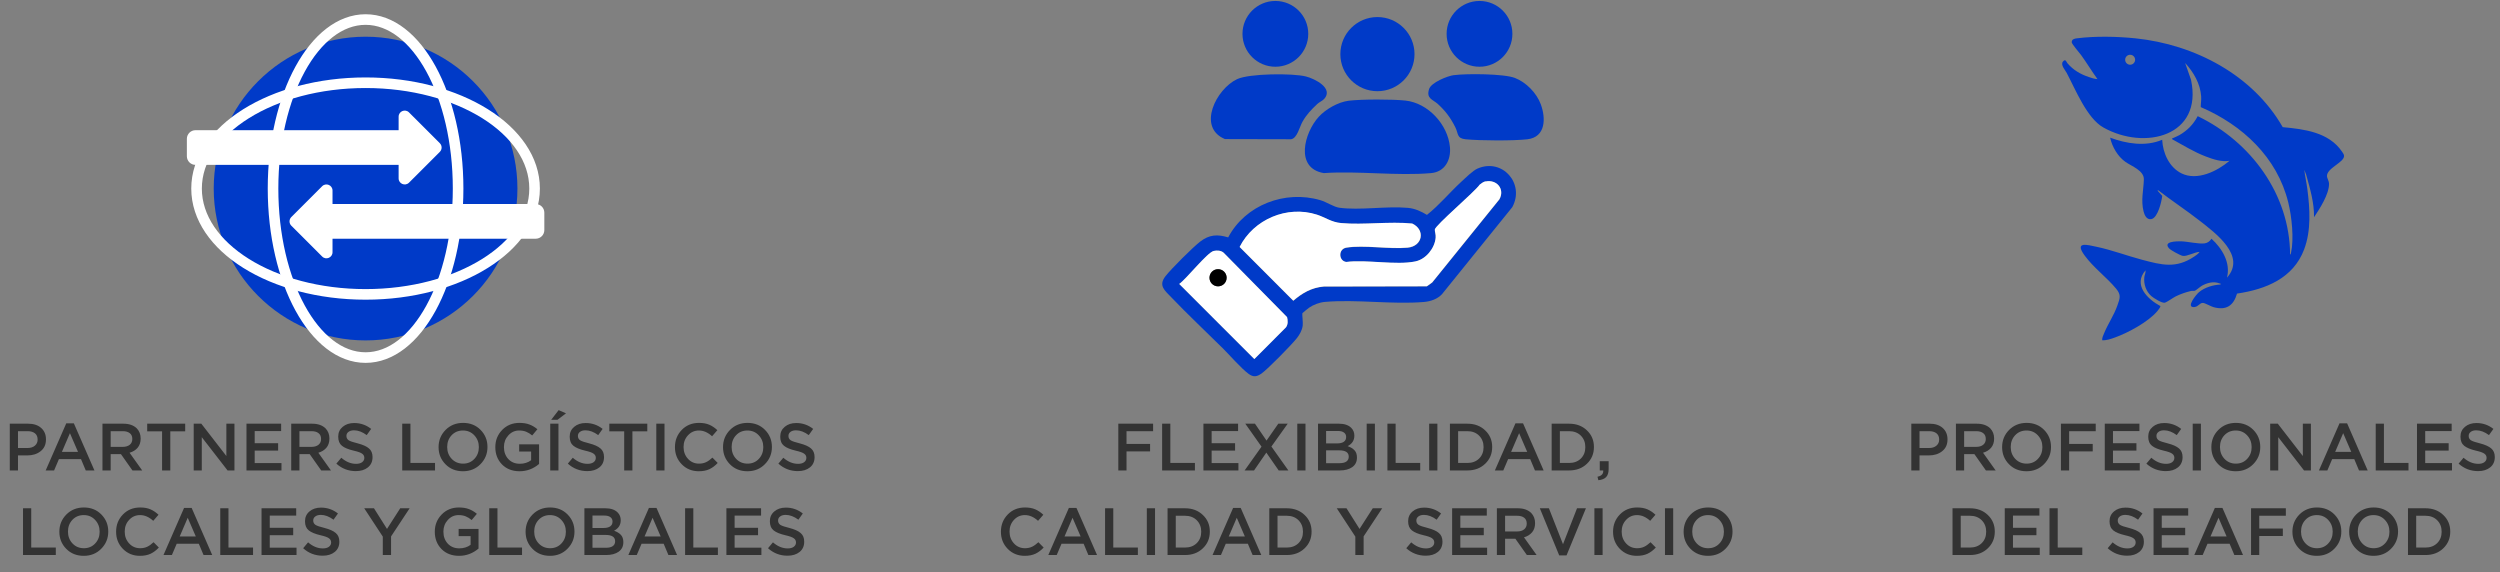 <svg width="472" height="108" viewBox="0 0 472 108" fill="none" xmlns="http://www.w3.org/2000/svg">
<rect x="0" y="0" width="472" height="108" fill="#808080" stroke="none"/>
<path d="M1.845 88.82V79.993H5.325C6.351 79.993 7.166 80.262 7.772 80.8C8.377 81.338 8.679 82.053 8.679 82.944V82.969C8.679 83.919 8.343 84.659 7.671 85.188C7.007 85.718 6.166 85.983 5.149 85.983H3.396V88.82H1.845ZM3.396 84.583H5.199C5.779 84.583 6.242 84.436 6.586 84.142C6.931 83.847 7.103 83.469 7.103 83.007V82.982C7.103 82.469 6.935 82.078 6.599 81.809C6.263 81.54 5.796 81.405 5.199 81.405H3.396V84.583ZM8.625 88.82L12.509 79.93H13.946L17.83 88.82H16.191L15.295 86.689H11.121L10.214 88.82H8.625ZM11.689 85.314H14.728L13.202 81.784L11.689 85.314ZM19.344 88.82V79.993H23.278C24.371 79.993 25.22 80.287 25.825 80.876C26.313 81.389 26.557 82.023 26.557 82.78V82.805C26.557 83.503 26.367 84.079 25.989 84.533C25.611 84.978 25.102 85.293 24.463 85.478L26.847 88.82H25.006L22.837 85.743H20.895V88.82H19.344ZM20.895 84.369H23.165C23.719 84.369 24.161 84.238 24.489 83.978C24.816 83.709 24.98 83.347 24.98 82.893V82.868C24.98 82.389 24.821 82.028 24.501 81.784C24.19 81.531 23.74 81.405 23.152 81.405H20.895V84.369ZM30.6 88.82V81.431H27.788V79.993H34.963V81.431H32.151V88.82H30.6ZM36.572 88.82V79.993H38.009L42.738 86.096V79.993H44.264V88.82H42.965L38.097 82.54V88.82H36.572ZM46.534 88.82V79.993H53.079V81.38H48.085V83.675H52.511V85.075H48.085V87.433H53.142V88.82H46.534ZM54.982 88.82V79.993H58.916C60.009 79.993 60.858 80.287 61.463 80.876C61.951 81.389 62.195 82.023 62.195 82.78V82.805C62.195 83.503 62.005 84.079 61.627 84.533C61.249 84.978 60.74 85.293 60.101 85.478L62.485 88.82H60.644L58.475 85.743H56.533V88.82H54.982ZM56.533 84.369H58.803C59.357 84.369 59.799 84.238 60.127 83.978C60.455 83.709 60.618 83.347 60.618 82.893V82.868C60.618 82.389 60.459 82.028 60.139 81.784C59.828 81.531 59.378 81.405 58.79 81.405H56.533V84.369ZM67.184 88.946C65.772 88.946 64.544 88.475 63.502 87.534L64.435 86.424C65.318 87.189 66.246 87.572 67.222 87.572C67.701 87.572 68.079 87.471 68.357 87.269C68.642 87.059 68.785 86.79 68.785 86.462V86.437C68.785 86.109 68.647 85.848 68.369 85.655C68.1 85.453 67.575 85.264 66.793 85.088C65.776 84.852 65.032 84.545 64.561 84.167C64.09 83.789 63.855 83.217 63.855 82.452V82.427C63.855 81.67 64.136 81.056 64.7 80.586C65.263 80.107 65.986 79.867 66.869 79.867C68.071 79.867 69.138 80.237 70.072 80.977L69.239 82.149C68.415 81.544 67.617 81.242 66.843 81.242C66.398 81.242 66.045 81.342 65.784 81.544C65.532 81.737 65.406 81.985 65.406 82.288V82.313C65.406 82.658 65.545 82.927 65.822 83.12C66.108 83.305 66.671 83.499 67.512 83.7C68.495 83.953 69.21 84.272 69.655 84.659C70.109 85.037 70.336 85.579 70.336 86.285V86.311C70.336 87.126 70.046 87.769 69.466 88.24C68.886 88.711 68.125 88.946 67.184 88.946ZM75.941 88.82V79.993H77.492V87.408H82.132V88.82H75.941ZM87.406 88.971C86.069 88.971 84.968 88.53 84.102 87.647C83.236 86.765 82.803 85.693 82.803 84.432V84.407C82.803 83.146 83.24 82.07 84.115 81.178C84.997 80.287 86.103 79.842 87.431 79.842C88.768 79.842 89.869 80.283 90.735 81.166C91.601 82.049 92.034 83.12 92.034 84.381V84.407C92.034 85.668 91.592 86.744 90.71 87.635C89.835 88.526 88.734 88.971 87.406 88.971ZM85.275 86.626C85.846 87.231 86.565 87.534 87.431 87.534C88.297 87.534 89.007 87.235 89.562 86.638C90.125 86.042 90.407 85.306 90.407 84.432V84.407C90.407 83.532 90.121 82.793 89.55 82.187C88.986 81.582 88.272 81.279 87.406 81.279C86.54 81.279 85.825 81.578 85.262 82.175C84.707 82.772 84.43 83.507 84.43 84.381V84.407C84.43 85.281 84.712 86.021 85.275 86.626ZM98.094 88.971C96.732 88.971 95.627 88.543 94.778 87.685C93.937 86.819 93.517 85.735 93.517 84.432V84.407C93.517 83.146 93.945 82.07 94.803 81.178C95.669 80.287 96.758 79.842 98.069 79.842C98.8 79.842 99.427 79.943 99.948 80.144C100.478 80.338 100.982 80.636 101.461 81.04L100.478 82.212C100.108 81.901 99.734 81.67 99.355 81.519C98.977 81.359 98.527 81.279 98.006 81.279C97.207 81.279 96.531 81.586 95.976 82.2C95.421 82.805 95.144 83.532 95.144 84.381V84.407C95.144 85.323 95.421 86.079 95.976 86.676C96.531 87.265 97.254 87.559 98.145 87.559C98.969 87.559 99.679 87.336 100.276 86.891V85.251H98.019V83.89H101.776V87.597C100.692 88.513 99.465 88.971 98.094 88.971ZM103.884 88.82V79.993H105.436V88.82H103.884ZM104.061 79.262L105.473 77.433L106.86 78.038L105.246 79.262H104.061ZM110.888 88.946C109.476 88.946 108.248 88.475 107.206 87.534L108.139 86.424C109.022 87.189 109.951 87.572 110.926 87.572C111.405 87.572 111.783 87.471 112.061 87.269C112.346 87.059 112.489 86.79 112.489 86.462V86.437C112.489 86.109 112.351 85.848 112.073 85.655C111.804 85.453 111.279 85.264 110.497 85.088C109.48 84.852 108.736 84.545 108.265 84.167C107.794 83.789 107.559 83.217 107.559 82.452V82.427C107.559 81.67 107.84 81.056 108.404 80.586C108.967 80.107 109.69 79.867 110.573 79.867C111.775 79.867 112.842 80.237 113.776 80.977L112.943 82.149C112.119 81.544 111.321 81.242 110.547 81.242C110.102 81.242 109.749 81.342 109.488 81.544C109.236 81.737 109.11 81.985 109.11 82.288V82.313C109.11 82.658 109.249 82.927 109.526 83.12C109.812 83.305 110.375 83.499 111.216 83.7C112.199 83.953 112.914 84.272 113.359 84.659C113.813 85.037 114.04 85.579 114.04 86.285V86.311C114.04 87.126 113.75 87.769 113.17 88.24C112.59 88.711 111.829 88.946 110.888 88.946ZM117.848 88.82V81.431H115.036V79.993H122.211V81.431H119.399V88.82H117.848ZM123.908 88.82V79.993H125.459V88.82H123.908ZM131.92 88.971C130.642 88.971 129.575 88.534 128.717 87.66C127.86 86.786 127.431 85.71 127.431 84.432V84.407C127.431 83.129 127.86 82.049 128.717 81.166C129.575 80.283 130.659 79.842 131.97 79.842C132.735 79.842 133.387 79.959 133.925 80.195C134.463 80.43 134.967 80.771 135.438 81.216L134.442 82.364C133.652 81.641 132.824 81.279 131.958 81.279C131.134 81.279 130.445 81.582 129.89 82.187C129.335 82.784 129.057 83.516 129.057 84.381V84.407C129.057 85.281 129.335 86.021 129.89 86.626C130.445 87.231 131.138 87.534 131.97 87.534C132.475 87.534 132.92 87.441 133.307 87.256C133.694 87.072 134.093 86.786 134.505 86.399L135.501 87.408C135.022 87.921 134.501 88.311 133.938 88.581C133.374 88.841 132.702 88.971 131.92 88.971ZM141.109 88.971C139.773 88.971 138.671 88.53 137.805 87.647C136.939 86.765 136.507 85.693 136.507 84.432V84.407C136.507 83.146 136.944 82.07 137.818 81.178C138.701 80.287 139.806 79.842 141.134 79.842C142.471 79.842 143.572 80.283 144.438 81.166C145.304 82.049 145.737 83.12 145.737 84.381V84.407C145.737 85.668 145.296 86.744 144.413 87.635C143.539 88.526 142.437 88.971 141.109 88.971ZM138.978 86.626C139.55 87.231 140.269 87.534 141.134 87.534C142 87.534 142.711 87.235 143.266 86.638C143.829 86.042 144.11 85.306 144.11 84.432V84.407C144.11 83.532 143.825 82.793 143.253 82.187C142.69 81.582 141.975 81.279 141.109 81.279C140.243 81.279 139.529 81.578 138.965 82.175C138.411 82.772 138.133 83.507 138.133 84.381V84.407C138.133 85.281 138.415 86.021 138.978 86.626ZM150.639 88.946C149.227 88.946 147.999 88.475 146.957 87.534L147.89 86.424C148.773 87.189 149.702 87.572 150.677 87.572C151.156 87.572 151.534 87.471 151.812 87.269C152.097 87.059 152.24 86.79 152.24 86.462V86.437C152.24 86.109 152.102 85.848 151.824 85.655C151.555 85.453 151.03 85.264 150.248 85.088C149.231 84.852 148.487 84.545 148.016 84.167C147.545 83.789 147.31 83.217 147.31 82.452V82.427C147.31 81.67 147.591 81.056 148.155 80.586C148.718 80.107 149.441 79.867 150.324 79.867C151.526 79.867 152.593 80.237 153.527 80.977L152.694 82.149C151.87 81.544 151.072 81.242 150.298 81.242C149.853 81.242 149.5 81.342 149.239 81.544C148.987 81.737 148.861 81.985 148.861 82.288V82.313C148.861 82.658 149 82.927 149.277 83.12C149.563 83.305 150.126 83.499 150.967 83.7C151.95 83.953 152.665 84.272 153.11 84.659C153.564 85.037 153.791 85.579 153.791 86.285V86.311C153.791 87.126 153.501 87.769 152.921 88.24C152.341 88.711 151.58 88.946 150.639 88.946Z" fill="#333333"/>
<path d="M4.345 104.79V95.963H5.896V103.378H10.536V104.79H4.345ZM15.81 104.941C14.473 104.941 13.372 104.5 12.506 103.617C11.64 102.735 11.207 101.663 11.207 100.402V100.377C11.207 99.115 11.644 98.04 12.519 97.148C13.401 96.257 14.507 95.812 15.835 95.812C17.172 95.812 18.273 96.253 19.139 97.136C20.005 98.019 20.438 99.09 20.438 100.351V100.377C20.438 101.638 19.996 102.714 19.114 103.605C18.239 104.496 17.138 104.941 15.81 104.941ZM13.679 102.596C14.25 103.201 14.969 103.504 15.835 103.504C16.701 103.504 17.411 103.205 17.966 102.609C18.529 102.012 18.811 101.276 18.811 100.402V100.377C18.811 99.502 18.525 98.763 17.953 98.157C17.39 97.552 16.676 97.249 15.81 97.249C14.944 97.249 14.229 97.548 13.666 98.145C13.111 98.741 12.834 99.477 12.834 100.351V100.377C12.834 101.251 13.116 101.991 13.679 102.596ZM26.41 104.941C25.132 104.941 24.064 104.504 23.207 103.63C22.349 102.756 21.921 101.68 21.921 100.402V100.377C21.921 99.099 22.349 98.019 23.207 97.136C24.064 96.253 25.149 95.812 26.46 95.812C27.225 95.812 27.877 95.929 28.415 96.165C28.953 96.4 29.457 96.741 29.928 97.186L28.932 98.334C28.142 97.611 27.314 97.249 26.448 97.249C25.624 97.249 24.934 97.552 24.38 98.157C23.825 98.754 23.547 99.485 23.547 100.351V100.377C23.547 101.251 23.825 101.991 24.38 102.596C24.934 103.201 25.628 103.504 26.46 103.504C26.965 103.504 27.41 103.411 27.797 103.226C28.184 103.041 28.583 102.756 28.995 102.369L29.991 103.378C29.512 103.891 28.991 104.281 28.427 104.55C27.864 104.811 27.192 104.941 26.41 104.941ZM30.865 104.79L34.749 95.9H36.186L40.07 104.79H38.431L37.535 102.659H33.362L32.454 104.79H30.865ZM33.929 101.284H36.968L35.442 97.754L33.929 101.284ZM41.584 104.79V95.963H43.135V103.378H47.775V104.79H41.584ZM49.379 104.79V95.963H55.923V97.35H50.93V99.645H55.356V101.045H50.93V103.403H55.986V104.79H49.379ZM60.916 104.916C59.504 104.916 58.276 104.445 57.234 103.504L58.167 102.394C59.05 103.159 59.979 103.542 60.954 103.542C61.433 103.542 61.811 103.441 62.089 103.239C62.374 103.029 62.517 102.76 62.517 102.432V102.407C62.517 102.079 62.379 101.818 62.101 101.625C61.832 101.423 61.307 101.234 60.525 101.057C59.508 100.822 58.764 100.515 58.293 100.137C57.822 99.759 57.587 99.187 57.587 98.422V98.397C57.587 97.64 57.869 97.026 58.432 96.556C58.995 96.076 59.718 95.837 60.601 95.837C61.803 95.837 62.87 96.207 63.804 96.947L62.971 98.119C62.148 97.514 61.349 97.211 60.575 97.211C60.13 97.211 59.777 97.312 59.516 97.514C59.264 97.707 59.138 97.955 59.138 98.258V98.283C59.138 98.628 59.277 98.897 59.554 99.09C59.84 99.275 60.403 99.469 61.244 99.67C62.227 99.923 62.942 100.242 63.388 100.629C63.842 101.007 64.069 101.549 64.069 102.255V102.281C64.069 103.096 63.778 103.739 63.198 104.21C62.618 104.681 61.858 104.916 60.916 104.916ZM72.271 104.79V101.31L68.765 95.963H70.606L73.065 99.859L75.562 95.963H77.34L73.834 101.272V104.79H72.271ZM86.667 104.941C85.305 104.941 84.199 104.513 83.35 103.655C82.51 102.789 82.089 101.705 82.089 100.402V100.377C82.089 99.115 82.518 98.04 83.375 97.148C84.241 96.257 85.33 95.812 86.641 95.812C87.373 95.812 87.999 95.913 88.52 96.114C89.05 96.308 89.554 96.606 90.034 97.01L89.05 98.182C88.68 97.871 88.306 97.64 87.928 97.489C87.549 97.329 87.1 97.249 86.578 97.249C85.78 97.249 85.103 97.556 84.548 98.17C83.993 98.775 83.716 99.502 83.716 100.351V100.377C83.716 101.293 83.993 102.049 84.548 102.646C85.103 103.235 85.826 103.529 86.717 103.529C87.541 103.529 88.251 103.306 88.848 102.861V101.221H86.591V99.859H90.349V103.567C89.264 104.483 88.037 104.941 86.667 104.941ZM92.369 104.79V95.963H93.92V103.378H98.56V104.79H92.369ZM103.834 104.941C102.497 104.941 101.396 104.5 100.53 103.617C99.664 102.735 99.231 101.663 99.231 100.402V100.377C99.231 99.115 99.668 98.04 100.542 97.148C101.425 96.257 102.53 95.812 103.859 95.812C105.195 95.812 106.297 96.253 107.163 97.136C108.028 98.019 108.461 99.09 108.461 100.351V100.377C108.461 101.638 108.02 102.714 107.137 103.605C106.263 104.496 105.162 104.941 103.834 104.941ZM101.702 102.596C102.274 103.201 102.993 103.504 103.859 103.504C104.725 103.504 105.435 103.205 105.99 102.609C106.553 102.012 106.835 101.276 106.835 100.402V100.377C106.835 99.502 106.549 98.763 105.977 98.157C105.414 97.552 104.699 97.249 103.834 97.249C102.968 97.249 102.253 97.548 101.69 98.145C101.135 98.741 100.858 99.477 100.858 100.351V100.377C100.858 101.251 101.139 101.991 101.702 102.596ZM110.335 104.79V95.963H114.295C115.312 95.963 116.081 96.224 116.603 96.745C116.998 97.14 117.195 97.628 117.195 98.208V98.233C117.195 99.107 116.775 99.763 115.934 100.2C116.506 100.402 116.939 100.667 117.233 100.994C117.536 101.322 117.687 101.772 117.687 102.344V102.369C117.687 103.142 117.393 103.739 116.804 104.16C116.216 104.58 115.421 104.79 114.421 104.79H110.335ZM115.644 98.485V98.46C115.644 98.107 115.51 97.834 115.241 97.64C114.98 97.438 114.598 97.338 114.093 97.338H111.861V99.683H113.98C114.501 99.683 114.909 99.582 115.203 99.38C115.497 99.179 115.644 98.88 115.644 98.485ZM116.136 102.205V102.18C116.136 101.39 115.531 100.994 114.32 100.994H111.861V103.416H114.434C114.972 103.416 115.388 103.315 115.682 103.113C115.985 102.903 116.136 102.6 116.136 102.205ZM118.63 104.79L122.514 95.9H123.951L127.835 104.79H126.196L125.301 102.659H121.127L120.219 104.79H118.63ZM121.694 101.284H124.733L123.207 97.754L121.694 101.284ZM129.349 104.79V95.963H130.9V103.378H135.54V104.79H129.349ZM137.144 104.79V95.963H143.689V97.35H138.695V99.645H143.121V101.045H138.695V103.403H143.752V104.79H137.144ZM148.681 104.916C147.269 104.916 146.041 104.445 144.999 103.504L145.932 102.394C146.815 103.159 147.744 103.542 148.719 103.542C149.198 103.542 149.576 103.441 149.854 103.239C150.14 103.029 150.283 102.76 150.283 102.432V102.407C150.283 102.079 150.144 101.818 149.866 101.625C149.597 101.423 149.072 101.234 148.29 101.057C147.273 100.822 146.529 100.515 146.058 100.137C145.587 99.759 145.352 99.187 145.352 98.422V98.397C145.352 97.64 145.634 97.026 146.197 96.556C146.76 96.076 147.483 95.837 148.366 95.837C149.568 95.837 150.636 96.207 151.569 96.947L150.737 98.119C149.913 97.514 149.114 97.211 148.341 97.211C147.895 97.211 147.542 97.312 147.281 97.514C147.029 97.707 146.903 97.955 146.903 98.258V98.283C146.903 98.628 147.042 98.897 147.319 99.09C147.605 99.275 148.168 99.469 149.009 99.67C149.993 99.923 150.707 100.242 151.153 100.629C151.607 101.007 151.834 101.549 151.834 102.255V102.281C151.834 103.096 151.544 103.739 150.964 104.21C150.383 104.681 149.623 104.916 148.681 104.916Z" fill="#333333"/>
<path d="M69.02 64.27C84.854 64.27 97.69 51.434 97.69 35.6C97.69 19.766 84.854 6.93 69.02 6.93C53.186 6.93 40.35 19.766 40.35 35.6C40.35 51.434 53.186 64.27 69.02 64.27Z" fill="#003AC8"/>
<path d="M69.02 67.51C78.668 67.51 86.49 53.224 86.49 35.6C86.49 17.977 78.668 3.69 69.02 3.69C59.372 3.69 51.55 17.977 51.55 35.6C51.55 53.224 59.372 67.51 69.02 67.51Z" stroke="white" stroke-width="2" stroke-miterlimit="10"/>
<path d="M69.02 55.58C86.643 55.58 100.93 46.635 100.93 35.6C100.93 24.565 86.643 15.62 69.02 15.62C51.397 15.62 37.11 24.565 37.11 35.6C37.11 46.635 51.397 55.58 69.02 55.58Z" stroke="white" stroke-width="2" stroke-miterlimit="10"/>
<path d="M75.26 33.67V22.03C75.26 21.01 76.5 20.49 77.22 21.22L83.04 27.04C83.49 27.49 83.49 28.22 83.04 28.67L77.22 34.49C76.5 35.21 75.26 34.7 75.26 33.68V33.67Z" fill="white"/>
<path d="M76.44 24.58H36.91C36.01 24.58 35.28 25.31 35.28 26.21V29.5C35.28 30.4 36.01 31.13 36.91 31.13H76.44C77.34 31.13 78.07 30.4 78.07 29.5V26.21C78.07 25.31 77.34 24.58 76.44 24.58Z" fill="white"/>
<path d="M62.78 35.98V47.62C62.78 48.64 61.54 49.16 60.82 48.43L55 42.61C54.55 42.16 54.55 41.43 55 40.98L60.82 35.16C61.54 34.44 62.78 34.95 62.78 35.97V35.98Z" fill="white"/>
<path d="M61.61 45.07L101.14 45.07C102.04 45.07 102.77 44.34 102.77 43.44V40.15C102.77 39.25 102.04 38.52 101.14 38.52L61.61 38.52C60.71 38.52 59.98 39.25 59.98 40.15V43.44C59.98 44.34 60.71 45.07 61.61 45.07Z" fill="white"/>
<path d="M211.135 88.82V79.993H217.705V81.405H212.686V83.814H217.137V85.226H212.686V88.82H211.135ZM219.41 88.82V79.993H220.961V87.408H225.602V88.82H219.41ZM227.205 88.82V79.993H233.75V81.38H228.756V83.675H233.182V85.075H228.756V87.433H233.813V88.82H227.205ZM241.34 79.993H243.118L240.041 84.306L243.244 88.82H241.416L239.083 85.453L236.763 88.82H234.985L238.175 84.331L235.111 79.993H236.939L239.121 83.183L241.34 79.993ZM244.928 88.82V79.993H246.479V88.82H244.928ZM248.842 88.82V79.993H252.801C253.819 79.993 254.588 80.254 255.109 80.775C255.504 81.17 255.702 81.658 255.702 82.238V82.263C255.702 83.137 255.281 83.793 254.441 84.23C255.012 84.432 255.445 84.697 255.739 85.025C256.042 85.352 256.193 85.802 256.193 86.374V86.399C256.193 87.172 255.899 87.769 255.311 88.19C254.722 88.61 253.928 88.82 252.927 88.82H248.842ZM254.151 82.515V82.49C254.151 82.137 254.016 81.864 253.747 81.67C253.486 81.468 253.104 81.368 252.6 81.368H250.368V83.713H252.486C253.007 83.713 253.415 83.612 253.709 83.41C254.003 83.209 254.151 82.91 254.151 82.515ZM254.642 86.235V86.21C254.642 85.42 254.037 85.025 252.827 85.025H250.368V87.446H252.94C253.478 87.446 253.894 87.345 254.188 87.143C254.491 86.933 254.642 86.63 254.642 86.235ZM258.03 88.82V79.993H259.581V88.82H258.03ZM261.944 88.82V79.993H263.495V87.408H268.136V88.82H261.944ZM269.828 88.82V79.993H271.379V88.82H269.828ZM273.742 88.82V79.993H277.033C278.403 79.993 279.525 80.413 280.4 81.254C281.282 82.086 281.724 83.129 281.724 84.381V84.407C281.724 85.668 281.282 86.718 280.4 87.559C279.525 88.4 278.403 88.82 277.033 88.82H273.742ZM277.033 81.405H275.293V87.408H277.033C277.949 87.408 278.689 87.13 279.252 86.576C279.815 86.021 280.097 85.306 280.097 84.432V84.407C280.097 83.532 279.815 82.814 279.252 82.25C278.689 81.687 277.949 81.405 277.033 81.405ZM282.233 88.82L286.117 79.93H287.555L291.438 88.82H289.799L288.904 86.689H284.73L283.822 88.82H282.233ZM285.297 85.314H288.336L286.811 81.784L285.297 85.314ZM292.952 88.82V79.993H296.243C297.614 79.993 298.736 80.413 299.61 81.254C300.493 82.086 300.934 83.129 300.934 84.381V84.407C300.934 85.668 300.493 86.718 299.61 87.559C298.736 88.4 297.614 88.82 296.243 88.82H292.952ZM296.243 81.405H294.503V87.408H296.243C297.16 87.408 297.899 87.13 298.463 86.576C299.026 86.021 299.308 85.306 299.308 84.432V84.407C299.308 83.532 299.026 82.814 298.463 82.25C297.899 81.687 297.16 81.405 296.243 81.405ZM301.769 90.661L301.605 90.005C302.378 89.854 302.74 89.459 302.689 88.82H302.034V87.08H303.711V88.555C303.711 89.245 303.551 89.753 303.232 90.081C302.912 90.409 302.425 90.602 301.769 90.661Z" fill="#333333"/>
<path d="M193.463 104.941C192.185 104.941 191.118 104.504 190.26 103.63C189.403 102.756 188.974 101.68 188.974 100.402V100.377C188.974 99.099 189.403 98.019 190.26 97.136C191.118 96.253 192.202 95.812 193.514 95.812C194.279 95.812 194.93 95.929 195.468 96.165C196.006 96.4 196.511 96.741 196.981 97.186L195.985 98.334C195.195 97.611 194.367 97.249 193.501 97.249C192.677 97.249 191.988 97.552 191.433 98.157C190.878 98.754 190.601 99.485 190.601 100.351V100.377C190.601 101.251 190.878 101.991 191.433 102.596C191.988 103.201 192.681 103.504 193.514 103.504C194.018 103.504 194.464 103.411 194.85 103.226C195.237 103.041 195.636 102.756 196.048 102.369L197.044 103.378C196.565 103.891 196.044 104.281 195.481 104.55C194.917 104.811 194.245 104.941 193.463 104.941ZM197.918 104.79L201.802 95.9H203.239L207.123 104.79H205.484L204.589 102.659H200.415L199.507 104.79H197.918ZM200.982 101.284H204.021L202.495 97.754L200.982 101.284ZM208.637 104.79V95.963H210.188V103.378H214.829V104.79H208.637ZM216.52 104.79V95.963H218.071V104.79H216.52ZM220.434 104.79V95.963H223.725C225.096 95.963 226.218 96.383 227.092 97.224C227.975 98.056 228.416 99.099 228.416 100.351V100.377C228.416 101.638 227.975 102.688 227.092 103.529C226.218 104.37 225.096 104.79 223.725 104.79H220.434ZM223.725 97.375H221.985V103.378H223.725C224.642 103.378 225.382 103.1 225.945 102.545C226.508 101.991 226.79 101.276 226.79 100.402V100.377C226.79 99.502 226.508 98.784 225.945 98.22C225.382 97.657 224.642 97.375 223.725 97.375ZM228.926 104.79L232.81 95.9H234.247L238.131 104.79H236.492L235.596 102.659H231.423L230.515 104.79H228.926ZM231.99 101.284H235.029L233.503 97.754L231.99 101.284ZM239.645 104.79V95.963H242.936C244.306 95.963 245.429 96.383 246.303 97.224C247.186 98.056 247.627 99.099 247.627 100.351V100.377C247.627 101.638 247.186 102.688 246.303 103.529C245.429 104.37 244.306 104.79 242.936 104.79H239.645ZM242.936 97.375H241.196V103.378H242.936C243.852 103.378 244.592 103.1 245.155 102.545C245.719 101.991 246 101.276 246 100.402V100.377C246 99.502 245.719 98.784 245.155 98.22C244.592 97.657 243.852 97.375 242.936 97.375ZM255.887 104.79V101.31L252.381 95.963H254.222L256.681 99.859L259.178 95.963H260.956L257.451 101.272V104.79H255.887ZM269.186 104.916C267.773 104.916 266.546 104.445 265.504 103.504L266.437 102.394C267.319 103.159 268.248 103.542 269.224 103.542C269.703 103.542 270.081 103.441 270.358 103.239C270.644 103.029 270.787 102.76 270.787 102.432V102.407C270.787 102.079 270.648 101.818 270.371 101.625C270.102 101.423 269.577 101.234 268.795 101.057C267.778 100.822 267.034 100.515 266.563 100.137C266.092 99.759 265.857 99.187 265.857 98.422V98.397C265.857 97.64 266.138 97.026 266.702 96.556C267.265 96.076 267.988 95.837 268.87 95.837C270.073 95.837 271.14 96.207 272.073 96.947L271.241 98.119C270.417 97.514 269.619 97.211 268.845 97.211C268.4 97.211 268.047 97.312 267.786 97.514C267.534 97.707 267.408 97.955 267.408 98.258V98.283C267.408 98.628 267.546 98.897 267.824 99.09C268.11 99.275 268.673 99.469 269.514 99.67C270.497 99.923 271.212 100.242 271.657 100.629C272.111 101.007 272.338 101.549 272.338 102.255V102.281C272.338 103.096 272.048 103.739 271.468 104.21C270.888 104.681 270.127 104.916 269.186 104.916ZM274.162 104.79V95.963H280.707V97.35H275.713V99.645H280.139V101.045H275.713V103.403H280.77V104.79H274.162ZM282.61 104.79V95.963H286.544C287.637 95.963 288.486 96.257 289.091 96.846C289.579 97.359 289.823 97.993 289.823 98.75V98.775C289.823 99.473 289.634 100.049 289.255 100.503C288.877 100.948 288.368 101.263 287.73 101.448L290.113 104.79H288.272L286.103 101.713H284.161V104.79H282.61ZM284.161 100.339H286.431C286.986 100.339 287.427 100.208 287.755 99.948C288.083 99.679 288.247 99.317 288.247 98.863V98.838C288.247 98.359 288.087 97.998 287.767 97.754C287.456 97.501 287.007 97.375 286.418 97.375H284.161V100.339ZM294.377 104.853L290.72 95.963H292.435L295.095 102.747L297.743 95.963H299.421L295.764 104.853H294.377ZM301.022 104.79V95.963H302.573V104.79H301.022ZM309.034 104.941C307.756 104.941 306.689 104.504 305.831 103.63C304.974 102.756 304.545 101.68 304.545 100.402V100.377C304.545 99.099 304.974 98.019 305.831 97.136C306.689 96.253 307.773 95.812 309.085 95.812C309.85 95.812 310.501 95.929 311.039 96.165C311.577 96.4 312.082 96.741 312.552 97.186L311.556 98.334C310.766 97.611 309.938 97.249 309.072 97.249C308.248 97.249 307.559 97.552 307.004 98.157C306.449 98.754 306.172 99.485 306.172 100.351V100.377C306.172 101.251 306.449 101.991 307.004 102.596C307.559 103.201 308.252 103.504 309.085 103.504C309.589 103.504 310.035 103.411 310.421 103.226C310.808 103.041 311.207 102.756 311.619 102.369L312.616 103.378C312.136 103.891 311.615 104.281 311.052 104.55C310.489 104.811 309.816 104.941 309.034 104.941ZM314.346 104.79V95.963H315.897V104.79H314.346ZM322.472 104.941C321.135 104.941 320.034 104.5 319.168 103.617C318.302 102.735 317.869 101.663 317.869 100.402V100.377C317.869 99.115 318.306 98.04 319.181 97.148C320.063 96.257 321.169 95.812 322.497 95.812C323.834 95.812 324.935 96.253 325.801 97.136C326.667 98.019 327.1 99.09 327.1 100.351V100.377C327.1 101.638 326.659 102.714 325.776 103.605C324.902 104.496 323.8 104.941 322.472 104.941ZM320.341 102.596C320.913 103.201 321.631 103.504 322.497 103.504C323.363 103.504 324.073 103.205 324.628 102.609C325.192 102.012 325.473 101.276 325.473 100.402V100.377C325.473 99.502 325.187 98.763 324.616 98.157C324.052 97.552 323.338 97.249 322.472 97.249C321.606 97.249 320.892 97.548 320.328 98.145C319.773 98.741 319.496 99.477 319.496 100.351V100.377C319.496 101.251 319.778 101.991 320.341 102.596Z" fill="#333333"/>
<path d="M254.62 19.02C257.01 18.72 262.94 18.72 265.36 18.99C269.64 19.46 273.36 23.52 273.75 27.77C273.97 30.18 272.81 32.44 270.21 32.68C263.76 33.25 256.47 32.23 249.93 32.68C244.42 31.75 246.25 25.05 248.97 22.06C250.3 20.6 252.65 19.27 254.62 19.02Z" fill="#003AC8"/>
<path d="M260.06 17.22C263.926 17.22 267.06 14.086 267.06 10.22C267.06 6.354 263.926 3.22 260.06 3.22C256.194 3.22 253.06 6.354 253.06 10.22C253.06 14.086 256.194 17.22 260.06 17.22Z" fill="#003AC8"/>
<path d="M274.5 14.19C276.84 13.87 283.97 13.91 286.03 14.72C288.15 15.55 290.11 17.55 290.9 19.69C291.88 22.33 291.85 25.91 288.34 26.3C285.67 26.6 279.47 26.56 276.75 26.3C275 26.14 275.37 25.23 274.77 24.04C273.86 22.23 272.96 21.01 271.46 19.63C270.51 18.76 269.24 18.64 269.81 16.82C270.2 15.57 273.29 14.34 274.5 14.18V14.19Z" fill="#003AC8"/>
<path d="M279.33 12.6C282.76 12.6 285.54 9.82 285.54 6.39C285.54 2.96 282.76 0.18 279.33 0.18C275.9 0.18 273.12 2.96 273.12 6.39C273.12 9.82 275.9 12.6 279.33 12.6Z" fill="#003AC8"/>
<path d="M249.97 18.71C249.68 19.03 249.04 19.31 248.69 19.64C247.57 20.7 246.65 21.65 245.89 23.02C245.34 24 244.91 26.1 243.76 26.29L231.27 26.26C225.93 24.03 229.65 16.77 233.57 14.94C235.88 13.86 244.07 13.8 246.57 14.44C248.22 14.86 251.86 16.66 249.98 18.71H249.97Z" fill="#003AC8"/>
<path d="M240.79 12.6C244.22 12.6 247 9.82 247 6.39C247 2.96 244.22 0.18 240.79 0.18C237.36 0.18 234.58 2.96 234.58 6.39C234.58 9.82 237.36 12.6 240.79 12.6Z" fill="#003AC8"/>
<path d="M230.66 65.56C227.55 62.48 224.16 59.29 221.16 56.15C219.89 54.83 218.66 53.93 220.03 52.16C221.13 50.75 225.18 46.71 226.6 45.61C228.31 44.29 229.85 44.2 231.88 44.82C235.12 38.69 242.62 35.84 249.27 37.79C250.44 38.13 251.83 39.08 252.86 39.22C256.75 39.75 261.74 38.88 265.77 39.24C267.13 39.36 268.26 39.88 269.41 40.57C271.77 38.7 273.69 36.34 275.9 34.31C276.7 33.58 278.09 32.19 278.99 31.81C283.67 29.81 287.93 34.68 285.52 39.11L272.24 55.55C271.37 56.47 270.11 56.9 268.87 57.01C262.89 57.52 256.11 56.48 250.14 57C249.12 57.09 248.01 57.51 247.17 58.08C247.02 58.18 245.94 59.06 245.89 59.13C245.81 59.26 246.03 60.9 245.95 61.49C245.83 62.37 245.38 63.16 244.84 63.85C243.91 65.05 239.35 69.69 238.19 70.51C237.32 71.12 236.67 71.26 235.77 70.61C234.38 69.61 232.04 66.91 230.68 65.57L230.66 65.56ZM280.48 34.26C280.1 34.34 279.68 34.64 279.37 34.89C278.48 36.21 270.94 42.6 270.9 43.37C270.88 43.77 271.12 44.25 271.06 44.91C270.88 46.91 269.22 48.97 267.23 49.38C263.59 50.14 258.03 48.98 254.18 49.48C252.72 49.29 252.63 47.04 254.2 46.78C257.51 46.24 262.26 47.11 265.77 46.78C268.61 46.51 269.16 43.42 266.64 42.23C262.29 41.78 257.53 42.52 253.22 42.14C251.38 41.98 250.24 41.06 248.64 40.55C243.01 38.74 236.69 41.43 234.05 46.65L244.18 56.8C245.92 55.32 247.61 54.32 249.95 54.12L269.4 54.08L270.41 53.35L283.09 37.66C284.17 35.75 282.62 33.85 280.49 34.29L280.48 34.26ZM229.14 47.38C227.93 47.66 223.99 52.67 222.64 53.61L236.82 67.79L242.79 61.8C243.2 61.25 243.16 60.51 243 59.87L231.03 47.72C230.54 47.27 229.76 47.23 229.14 47.38Z" fill="#003AC8"/>
<path d="M280.48 34.26C282.61 33.82 284.16 35.72 283.08 37.63L270.4 53.32L269.39 54.05L249.94 54.09C247.6 54.3 245.91 55.29 244.17 56.77L234.04 46.62C236.68 41.4 243 38.71 248.63 40.52C250.23 41.04 251.37 41.95 253.21 42.11C257.51 42.5 262.28 41.76 266.63 42.2C269.15 43.39 268.6 46.48 265.76 46.75C262.25 47.08 257.5 46.21 254.19 46.75C252.62 47.01 252.71 49.26 254.17 49.45C258.02 48.96 263.58 50.11 267.22 49.35C269.21 48.94 270.87 46.88 271.05 44.88C271.11 44.23 270.87 43.74 270.89 43.34C270.93 42.57 278.47 36.18 279.36 34.86C279.66 34.61 280.09 34.31 280.47 34.23L280.48 34.26Z" fill="white"/>
<path d="M229.14 47.38C229.76 47.24 230.54 47.28 231.03 47.72L243 59.87C243.16 60.51 243.2 61.25 242.79 61.8L236.82 67.79L222.64 53.61C223.99 52.67 227.93 47.66 229.14 47.38ZM231.59 52.44C231.59 51.55 230.87 50.82 229.97 50.82C229.07 50.82 228.35 51.54 228.35 52.44C228.35 53.34 229.07 54.06 229.97 54.06C230.87 54.06 231.59 53.34 231.59 52.44Z" fill="white"/>
<path d="M229.97 54.06C230.865 54.06 231.59 53.335 231.59 52.44C231.59 51.545 230.865 50.82 229.97 50.82C229.075 50.82 228.35 51.545 228.35 52.44C228.35 53.335 229.075 54.06 229.97 54.06Z" fill="black"/>
<path d="M360.855 88.82V79.993H364.335C365.361 79.993 366.176 80.262 366.782 80.8C367.387 81.338 367.689 82.053 367.689 82.944V82.969C367.689 83.919 367.353 84.659 366.681 85.188C366.017 85.718 365.176 85.983 364.159 85.983H362.406V88.82H360.855ZM362.406 84.583H364.209C364.789 84.583 365.252 84.436 365.596 84.142C365.941 83.847 366.113 83.469 366.113 83.007V82.982C366.113 82.469 365.945 82.078 365.609 81.809C365.273 81.54 364.806 81.405 364.209 81.405H362.406V84.583ZM369.278 88.82V79.993H373.212C374.305 79.993 375.154 80.287 375.759 80.876C376.247 81.389 376.491 82.023 376.491 82.78V82.805C376.491 83.503 376.302 84.079 375.923 84.533C375.545 84.978 375.037 85.293 374.398 85.478L376.781 88.82H374.94L372.771 85.743H370.829V88.82H369.278ZM370.829 84.369H373.099C373.654 84.369 374.095 84.238 374.423 83.978C374.751 83.709 374.915 83.347 374.915 82.893V82.868C374.915 82.389 374.755 82.028 374.435 81.784C374.124 81.531 373.675 81.405 373.086 81.405H370.829V84.369ZM382.602 88.971C381.266 88.971 380.164 88.53 379.299 87.647C378.433 86.765 378 85.693 378 84.432V84.407C378 83.146 378.437 82.07 379.311 81.178C380.194 80.287 381.299 79.842 382.628 79.842C383.964 79.842 385.066 80.283 385.931 81.166C386.797 82.049 387.23 83.12 387.23 84.381V84.407C387.23 85.668 386.789 86.744 385.906 87.635C385.032 88.526 383.931 88.971 382.602 88.971ZM380.471 86.626C381.043 87.231 381.762 87.534 382.628 87.534C383.493 87.534 384.204 87.235 384.759 86.638C385.322 86.042 385.604 85.306 385.604 84.432V84.407C385.604 83.532 385.318 82.793 384.746 82.187C384.183 81.582 383.468 81.279 382.602 81.279C381.737 81.279 381.022 81.578 380.459 82.175C379.904 82.772 379.626 83.507 379.626 84.381V84.407C379.626 85.281 379.908 86.021 380.471 86.626ZM389.104 88.82V79.993H395.674V81.405H390.655V83.814H395.107V85.226H390.655V88.82H389.104ZM397.38 88.82V79.993H403.924V81.38H398.931V83.675H403.357V85.075H398.931V87.433H403.987V88.82H397.38ZM408.917 88.946C407.504 88.946 406.277 88.475 405.235 87.534L406.168 86.424C407.05 87.189 407.979 87.572 408.955 87.572C409.434 87.572 409.812 87.471 410.089 87.269C410.375 87.059 410.518 86.79 410.518 86.462V86.437C410.518 86.109 410.379 85.848 410.102 85.655C409.833 85.453 409.308 85.264 408.526 85.088C407.509 84.852 406.765 84.545 406.294 84.167C405.823 83.789 405.588 83.217 405.588 82.452V82.427C405.588 81.67 405.869 81.056 406.433 80.586C406.996 80.107 407.719 79.867 408.601 79.867C409.804 79.867 410.871 80.237 411.804 80.977L410.972 82.149C410.148 81.544 409.35 81.242 408.576 81.242C408.131 81.242 407.778 81.342 407.517 81.544C407.265 81.737 407.139 81.985 407.139 82.288V82.313C407.139 82.658 407.277 82.927 407.555 83.12C407.841 83.305 408.404 83.499 409.245 83.7C410.228 83.953 410.943 84.272 411.388 84.659C411.842 85.037 412.069 85.579 412.069 86.285V86.311C412.069 87.126 411.779 87.769 411.199 88.24C410.619 88.711 409.858 88.946 408.917 88.946ZM413.981 88.82V79.993H415.533V88.82H413.981ZM422.107 88.971C420.77 88.971 419.669 88.53 418.803 87.647C417.937 86.765 417.505 85.693 417.505 84.432V84.407C417.505 83.146 417.942 82.07 418.816 81.178C419.699 80.287 420.804 79.842 422.132 79.842C423.469 79.842 424.57 80.283 425.436 81.166C426.302 82.049 426.735 83.12 426.735 84.381V84.407C426.735 85.668 426.294 86.744 425.411 87.635C424.537 88.526 423.435 88.971 422.107 88.971ZM419.976 86.626C420.548 87.231 421.266 87.534 422.132 87.534C422.998 87.534 423.709 87.235 424.263 86.638C424.827 86.042 425.108 85.306 425.108 84.432V84.407C425.108 83.532 424.823 82.793 424.251 82.187C423.688 81.582 422.973 81.279 422.107 81.279C421.241 81.279 420.527 81.578 419.963 82.175C419.409 82.772 419.131 83.507 419.131 84.381V84.407C419.131 85.281 419.413 86.021 419.976 86.626ZM428.609 88.82V79.993H430.047L434.775 86.096V79.993H436.301V88.82H435.002L430.135 82.54V88.82H428.609ZM437.815 88.82L441.699 79.93H443.136L447.02 88.82H445.381L444.485 86.689H440.312L439.404 88.82H437.815ZM440.879 85.314H443.918L442.392 81.784L440.879 85.314ZM448.534 88.82V79.993H450.085V87.408H454.725V88.82H448.534ZM456.329 88.82V79.993H462.873V81.38H457.88V83.675H462.306V85.075H457.88V87.433H462.936V88.82H456.329ZM467.866 88.946C466.454 88.946 465.226 88.475 464.184 87.534L465.117 86.424C466 87.189 466.929 87.572 467.904 87.572C468.383 87.572 468.761 87.471 469.039 87.269C469.325 87.059 469.467 86.79 469.467 86.462V86.437C469.467 86.109 469.329 85.848 469.051 85.655C468.782 85.453 468.257 85.264 467.475 85.088C466.458 84.852 465.714 84.545 465.243 84.167C464.772 83.789 464.537 83.217 464.537 82.452V82.427C464.537 81.67 464.819 81.056 465.382 80.586C465.945 80.107 466.668 79.867 467.551 79.867C468.753 79.867 469.821 80.237 470.754 80.977L469.921 82.149C469.098 81.544 468.299 81.242 467.526 81.242C467.08 81.242 466.727 81.342 466.466 81.544C466.214 81.737 466.088 81.985 466.088 82.288V82.313C466.088 82.658 466.227 82.927 466.504 83.12C466.79 83.305 467.353 83.499 468.194 83.7C469.177 83.953 469.892 84.272 470.338 84.659C470.792 85.037 471.018 85.579 471.018 86.285V86.311C471.018 87.126 470.728 87.769 470.148 88.24C469.568 88.711 468.808 88.946 467.866 88.946Z" fill="#333333"/>
<path d="M368.635 104.79V95.963H371.926C373.296 95.963 374.419 96.383 375.293 97.224C376.176 98.056 376.617 99.099 376.617 100.351V100.377C376.617 101.638 376.176 102.688 375.293 103.529C374.419 104.37 373.296 104.79 371.926 104.79H368.635ZM371.926 97.375H370.186V103.378H371.926C372.842 103.378 373.582 103.1 374.145 102.545C374.709 101.991 374.99 101.276 374.99 100.402V100.377C374.99 99.502 374.709 98.784 374.145 98.22C373.582 97.657 372.842 97.375 371.926 97.375ZM378.499 104.79V95.963H385.043V97.35H380.05V99.645H384.476V101.045H380.05V103.403H385.106V104.79H378.499ZM386.946 104.79V95.963H388.498V103.378H393.138V104.79H386.946ZM401.612 104.916C400.199 104.916 398.972 104.445 397.929 103.504L398.863 102.394C399.745 103.159 400.674 103.542 401.649 103.542C402.129 103.542 402.507 103.441 402.784 103.239C403.07 103.029 403.213 102.76 403.213 102.432V102.407C403.213 102.079 403.074 101.818 402.797 101.625C402.528 101.423 402.002 101.234 401.221 101.057C400.203 100.822 399.459 100.515 398.989 100.137C398.518 99.759 398.282 99.187 398.282 98.422V98.397C398.282 97.64 398.564 97.026 399.127 96.556C399.691 96.076 400.414 95.837 401.296 95.837C402.498 95.837 403.566 96.207 404.499 96.947L403.667 98.119C402.843 97.514 402.044 97.211 401.271 97.211C400.826 97.211 400.472 97.312 400.212 97.514C399.96 97.707 399.834 97.955 399.834 98.258V98.283C399.834 98.628 399.972 98.897 400.25 99.09C400.535 99.275 401.099 99.469 401.939 99.67C402.923 99.923 403.638 100.242 404.083 100.629C404.537 101.007 404.764 101.549 404.764 102.255V102.281C404.764 103.096 404.474 103.739 403.894 104.21C403.314 104.681 402.553 104.916 401.612 104.916ZM406.588 104.79V95.963H413.133V97.35H408.139V99.645H412.565V101.045H408.139V103.403H413.196V104.79H406.588ZM414.279 104.79L418.163 95.9H419.601L423.484 104.79H421.845L420.95 102.659H416.776L415.868 104.79H414.279ZM417.343 101.284H420.382L418.857 97.754L417.343 101.284ZM424.998 104.79V95.963H431.568V97.375H426.549V99.784H431.001V101.196H426.549V104.79H424.998ZM437.411 104.941C436.075 104.941 434.973 104.5 434.107 103.617C433.242 102.735 432.809 101.663 432.809 100.402V100.377C432.809 99.115 433.246 98.04 434.12 97.148C435.003 96.257 436.108 95.812 437.437 95.812C438.773 95.812 439.874 96.253 440.74 97.136C441.606 98.019 442.039 99.09 442.039 100.351V100.377C442.039 101.638 441.598 102.714 440.715 103.605C439.841 104.496 438.74 104.941 437.411 104.941ZM435.28 102.596C435.852 103.201 436.571 103.504 437.437 103.504C438.302 103.504 439.013 103.205 439.568 102.609C440.131 102.012 440.412 101.276 440.412 100.402V100.377C440.412 99.502 440.127 98.763 439.555 98.157C438.992 97.552 438.277 97.249 437.411 97.249C436.545 97.249 435.831 97.548 435.268 98.145C434.713 98.741 434.435 99.477 434.435 100.351V100.377C434.435 101.251 434.717 101.991 435.28 102.596ZM448.125 104.941C446.788 104.941 445.687 104.5 444.821 103.617C443.955 102.735 443.522 101.663 443.522 100.402V100.377C443.522 99.115 443.959 98.04 444.834 97.148C445.716 96.257 446.822 95.812 448.15 95.812C449.487 95.812 450.588 96.253 451.454 97.136C452.32 98.019 452.753 99.09 452.753 100.351V100.377C452.753 101.638 452.311 102.714 451.429 103.605C450.554 104.496 449.453 104.941 448.125 104.941ZM445.994 102.596C446.565 103.201 447.284 103.504 448.15 103.504C449.016 103.504 449.726 103.205 450.281 102.609C450.844 102.012 451.126 101.276 451.126 100.402V100.377C451.126 99.502 450.84 98.763 450.269 98.157C449.705 97.552 448.991 97.249 448.125 97.249C447.259 97.249 446.544 97.548 445.981 98.145C445.426 98.741 445.149 99.477 445.149 100.351V100.377C445.149 101.251 445.431 101.991 445.994 102.596ZM454.627 104.79V95.963H457.918C459.288 95.963 460.411 96.383 461.285 97.224C462.168 98.056 462.609 99.099 462.609 100.351V100.377C462.609 101.638 462.168 102.688 461.285 103.529C460.411 104.37 459.288 104.79 457.918 104.79H454.627ZM457.918 97.375H456.178V103.378H457.918C458.834 103.378 459.574 103.1 460.137 102.545C460.701 101.991 460.982 101.276 460.982 100.402V100.377C460.982 99.502 460.701 98.784 460.137 98.22C459.574 97.657 458.834 97.375 457.918 97.375Z" fill="#333333"/>
<path d="M431 24.01C435.05 24.38 439.68 24.97 442.15 28.6C442.31 28.83 442.55 29.14 442.56 29.43C442.59 30.69 439.23 31.74 439.33 33.3C439.35 33.63 439.72 34.19 439.72 34.7C439.74 36.67 437.96 39.41 436.89 41.01C436.93 38.26 436.13 35.59 435.4 32.96L435.05 32.07C435.19 33.29 435.47 34.49 435.63 35.71C436.11 39.45 436.37 43.51 435.02 47.09C432.96 52.56 427.77 54.63 422.35 55.43C421.69 57.73 420.29 58.65 417.91 57.99C417.39 57.84 416.31 57.21 415.92 57.19C415.28 57.16 415.09 57.9 414.3 57.97C412.57 58.13 414.67 55.58 415.17 55.16C416.24 54.26 417.86 53.78 419.24 53.72C419.29 53.44 419.17 53.56 419.02 53.5C417.94 53.06 416.71 53.4 415.73 53.94C415.41 54.12 414.58 54.84 414.4 54.89C414.17 54.95 413.9 54.88 413.65 54.94C412.69 55.16 411.67 55.52 410.79 55.95C410.28 56.2 409.12 57.05 408.71 57.15C408.2 57.28 406.6 56.28 406.17 55.9C405.18 55.02 404.72 53.7 404.84 52.38C404.88 51.93 405.13 51.49 405.08 51.03C402.69 53.77 405.42 56.47 407.87 57.78C407.97 57.94 407.41 58.61 407.27 58.78C405.57 60.78 401.77 62.84 399.3 63.72C398.53 63.99 397.73 64.29 396.89 64.24C396.86 63.76 397.09 63.31 397.27 62.88C397.99 61.14 399.12 59.51 399.75 57.71C400.23 56.34 400.53 55.71 399.53 54.51C397.76 52.37 395.22 50.5 393.58 48.24C391.59 45.51 394.05 46.21 395.91 46.61C398.76 47.22 401.59 48.29 404.41 49.04C408.16 50.03 410.83 50.76 414.3 48.42C414.65 48.19 415.05 47.91 415.28 47.56C414.41 47.56 412.87 48.46 412.1 48.31C411.63 48.22 409.86 47.26 409.53 46.9C408.3 45.55 410.99 45.55 411.76 45.56C413.04 45.59 415.08 46.1 416.22 45.95C416.78 45.88 417.24 45.54 417.52 45.07C419.53 46.88 421.19 49.63 420.45 52.42C424.17 48.31 418.26 43.99 415.27 41.65C412.73 39.67 410.03 37.9 407.48 35.93L407.33 35.98L408.23 36.98C408.11 38.06 407.4 41.13 406.17 41.37C405.29 41.54 404.87 40.6 404.7 39.9C404.18 37.77 404.7 35.95 404.76 33.89C404.82 32.2 402.44 31.38 401.3 30.58C399.82 29.54 398.78 27.73 398.39 25.99C401.5 27.14 405.08 27.72 408.22 26.39C408.34 28.89 409.54 31.58 411.86 32.73C414.83 34.2 418.63 32.32 420.93 30.36C419.44 30.62 417.83 30.07 416.44 29.54C414.21 28.69 412.19 27.42 410.11 26.29C410.06 26.03 410.15 26.14 410.25 26.08C410.65 25.88 411.08 25.74 411.47 25.51C413 24.62 414.1 23.49 414.93 21.93C424.96 26.76 432.29 36.66 432.37 48.04C432.51 48.06 432.52 47.86 432.54 47.77C433.13 45.05 432.69 40.92 432.02 38.21C429.92 29.68 423.36 23.6 415.5 20.22C415.5 19.54 415.63 18.9 415.58 18.2C415.42 15.81 414.14 13.6 412.55 11.89L413.66 15.05C415.96 25.73 404.89 28.46 397.1 24.06C394 22.31 391.84 16.86 390.2 13.78C389.91 13.23 388.98 12.25 389.48 11.63C389.98 11.01 390.13 11.69 390.34 11.95C391.43 13.23 392.82 14.03 394.39 14.55C394.88 14.71 395.5 14.93 396 14.93C394.92 13.45 393.98 11.86 392.9 10.38C392.59 9.96 391.14 8.29 391.14 7.98C391.14 7.42 391.63 7.29 392.08 7.24C395.56 6.79 399.71 6.88 403.2 7.24C414.34 8.4 425.32 14.13 430.98 24.01H431ZM403.11 11.28C403.11 10.76 402.69 10.34 402.17 10.34C401.65 10.34 401.23 10.76 401.23 11.28C401.23 11.8 401.65 12.22 402.17 12.22C402.69 12.22 403.11 11.8 403.11 11.28Z" fill="#003AC8"/>
</svg>
